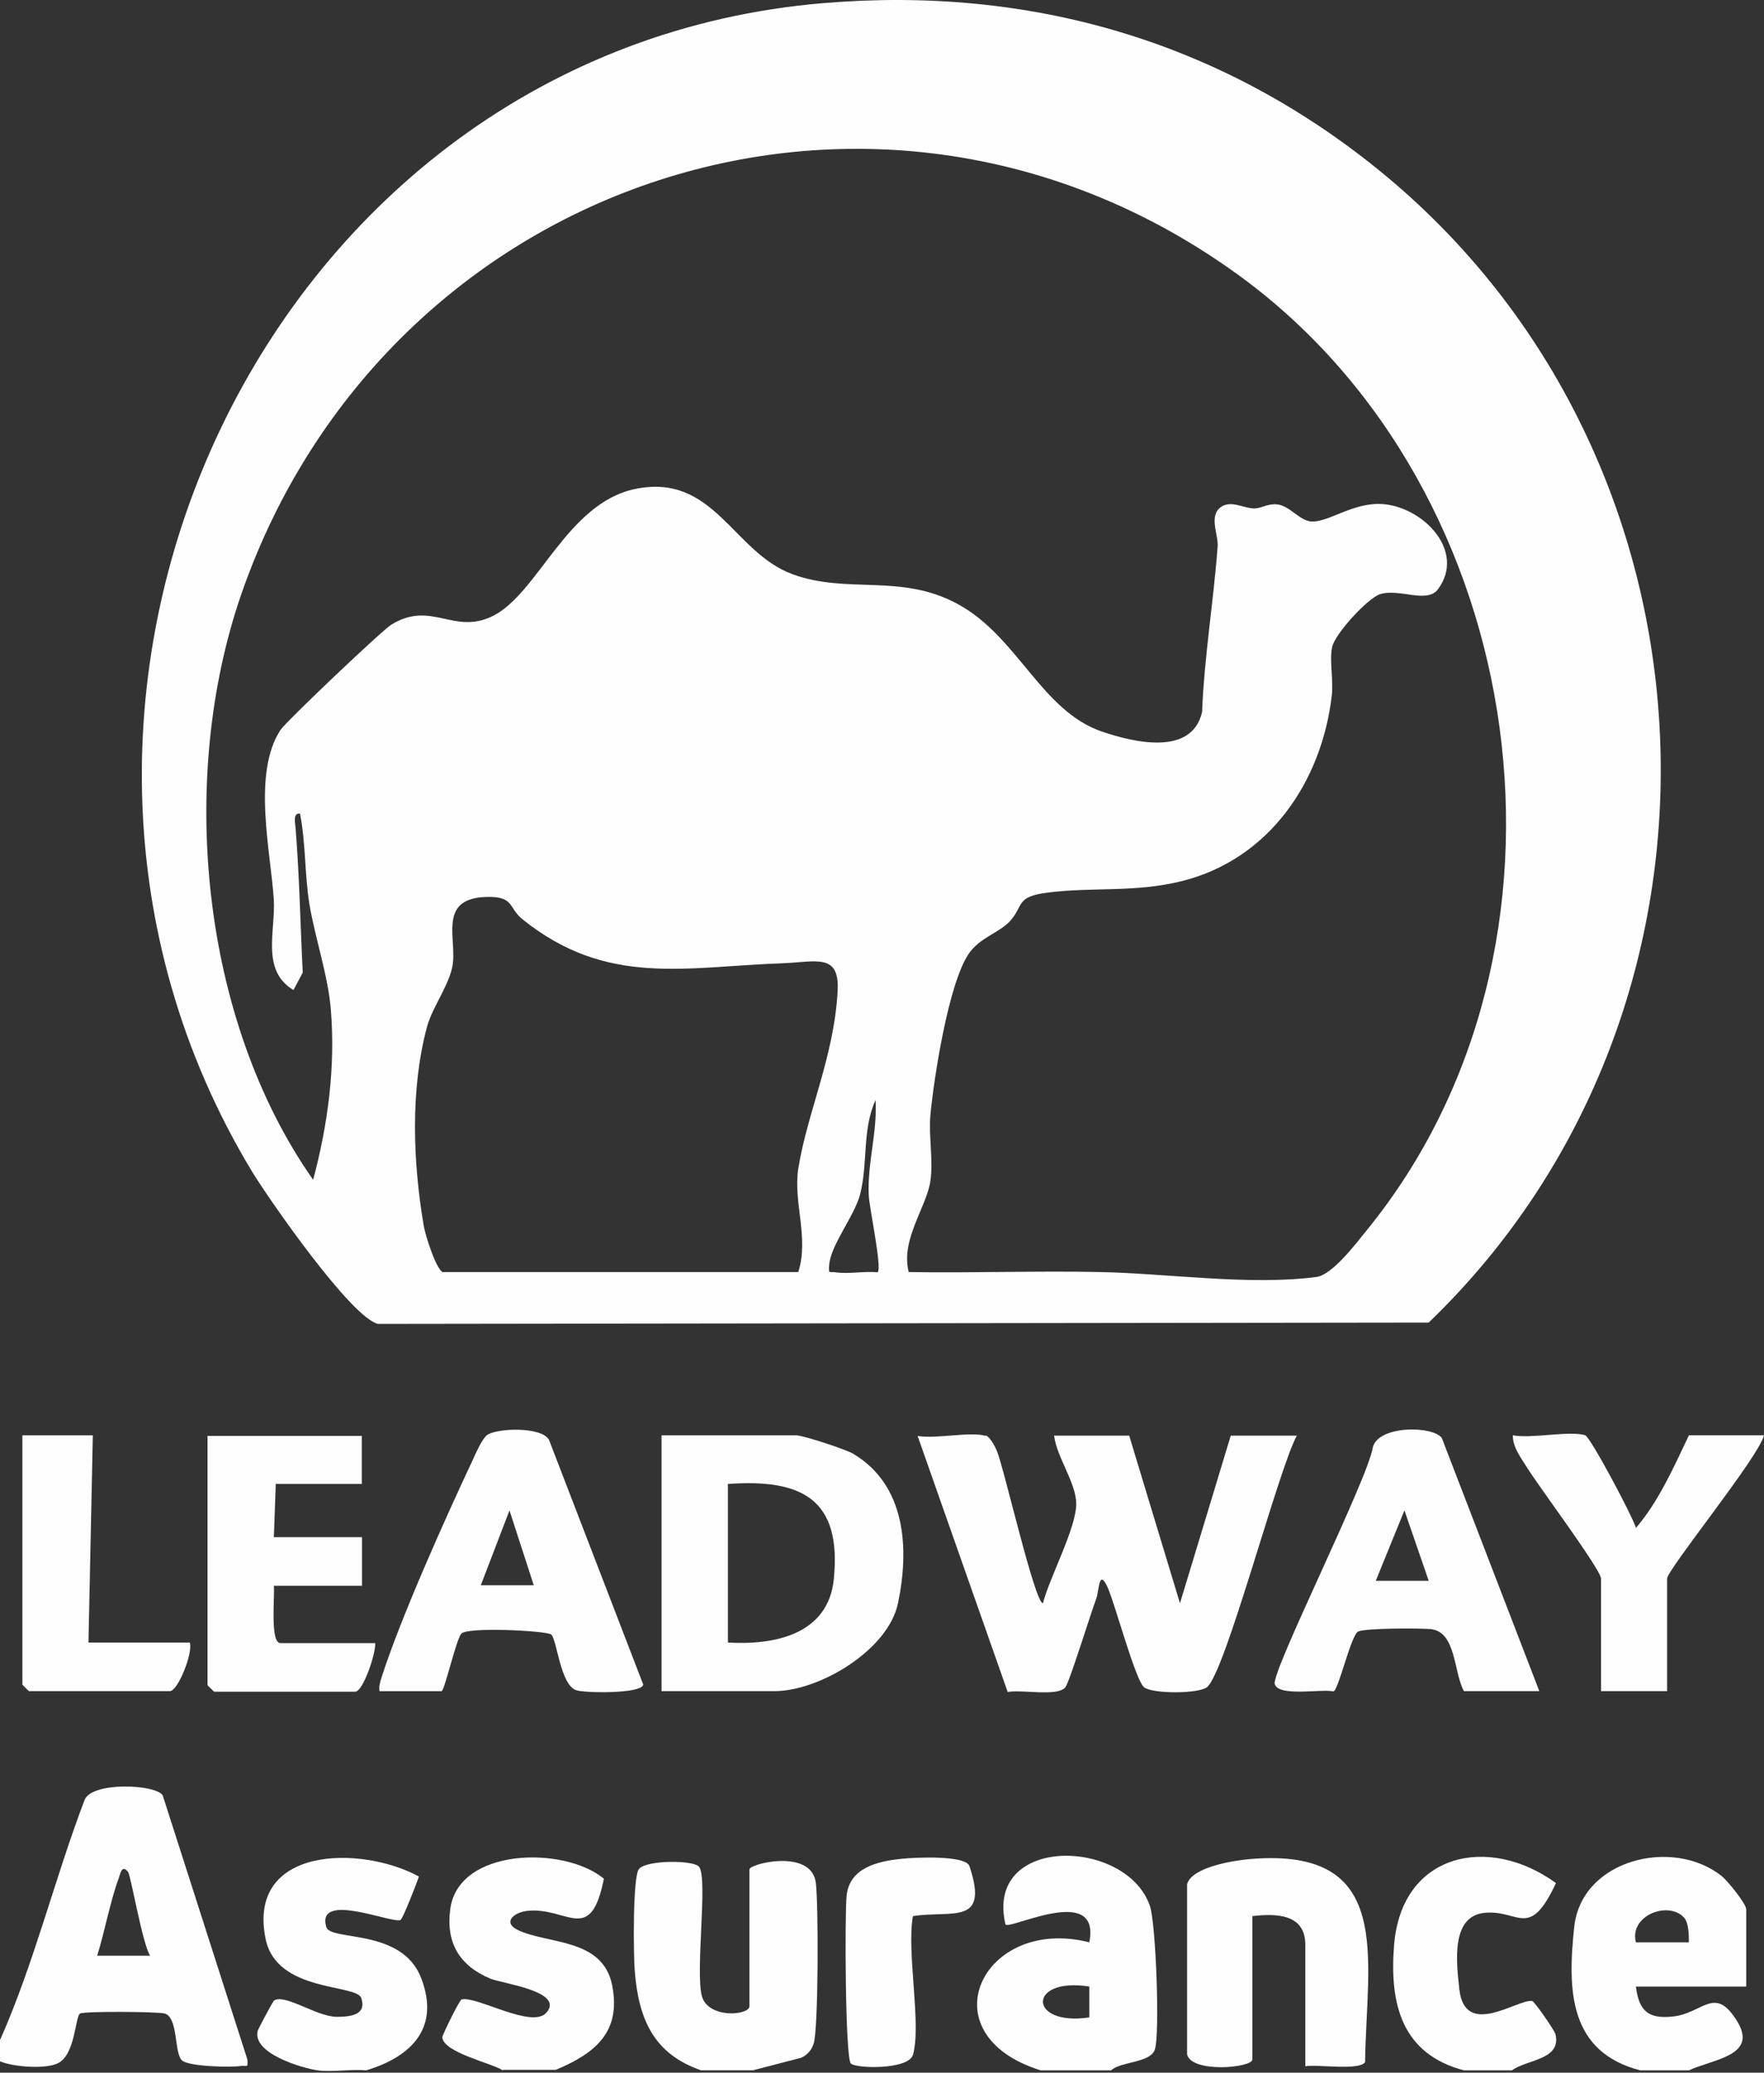 <svg width="120" height="141" viewBox="0 0 120 141" fill="none" xmlns="http://www.w3.org/2000/svg">
<rect x="0" y="0" width="120" height="141" fill="#333333" stroke="none"/>
<path d="M0.019 138.744C2.34 133.506 3.715 127.804 5.758 122.437C6.278 121.192 10.605 121.378 11.069 122.139L16.827 140.099C16.883 140.731 16.79 140.489 16.381 140.545C15.675 140.657 12.852 140.582 12.388 140.174C11.831 139.691 12.147 137.295 11.218 136.979C10.828 136.849 5.702 136.812 5.442 136.979C5.108 137.202 5.126 139.839 3.9 140.378C3.046 140.768 0.929 140.619 0 140.229V138.725L0.019 138.744ZM8.711 127.34C8.284 126.82 8.191 127.451 8.079 127.767C7.485 129.383 7.132 131.37 6.612 133.042H10.215C9.695 132.28 8.896 127.563 8.711 127.34Z" fill="#FEFEFE"/>
<path d="M75.589 140.845H70.797C62.922 138.393 66.86 130.295 74.103 132.134C74.902 128.104 68.736 131.279 68.401 130.927C66.953 124.797 76.648 125.02 78.226 129.664C78.635 130.871 78.913 138.393 78.561 139.433C78.245 140.343 76.276 140.232 75.608 140.826L75.589 140.845ZM74.103 135.143C69.868 134.474 69.924 137.873 74.103 137.241V135.143Z" fill="#FEFEFE"/>
<path d="M51.299 140.843H47.696C44.464 139.729 43.443 137.351 43.182 134.101C43.09 133.024 43.034 127.693 43.461 127.155C43.944 126.523 47.213 126.523 47.566 127.006C48.16 127.86 47.287 134.157 47.751 135.81C48.197 137.351 50.983 137.11 50.983 136.478V127.173C50.983 126.783 55.181 125.743 55.496 128.065C55.682 129.421 55.682 138.038 55.348 139.041C55.199 139.468 54.921 139.803 54.493 139.989L51.28 140.824L51.299 140.843Z" fill="#FEFEFE"/>
<path d="M111.583 140.846C106.736 139.583 106.624 135.423 107.089 131.095C107.572 126.489 113.812 124.966 117.137 127.641C117.545 127.975 118.79 129.517 118.79 129.888V135.144H111.286C111.491 136.779 112.103 137.354 113.756 137.187C115.855 136.983 116.617 135.033 118.14 137.447C119.663 139.862 116.542 140.066 114.889 140.846H111.583ZM114.518 130.408C113.422 129.312 110.822 130.334 111.286 132.135H114.889C114.889 131.634 114.889 130.761 114.518 130.408Z" fill="#FEFEFE"/>
<path d="M34.209 140.845C33.429 140.344 30.179 139.638 30.086 138.598C30.086 138.449 31.256 136.053 31.405 136.016C32.445 135.775 36.215 138.059 37.181 136.908C38.407 135.459 34.153 134.939 33.355 134.605C31.275 133.732 30.327 132.19 30.625 129.906C31.145 125.69 38.369 125.56 41.081 127.807C40.171 132.394 38.574 129.683 35.843 129.998C34.915 130.11 34.209 130.797 35.194 131.28C37.236 132.283 40.988 131.819 41.638 135.032C42.288 138.245 40.468 139.694 37.812 140.808H34.209V140.845Z" fill="#FEFEFE"/>
<path d="M21.623 140.844C20.527 140.696 17.11 139.674 17.537 138.132C17.574 138.021 18.558 136.145 18.651 136.089C19.394 135.625 21.567 137.204 22.923 137.204C23.963 137.204 24.947 137.018 24.576 135.922C24.241 134.957 18.837 135.551 18.075 131.929C16.757 125.596 24.539 125.503 28.495 127.657C28.365 128.085 27.399 130.536 27.25 130.611C26.767 130.908 21.474 128.623 22.198 131.093C22.477 132.078 27.325 131.149 28.643 134.548C29.962 137.947 27.993 139.916 24.91 140.844C23.87 140.751 22.626 140.974 21.604 140.844H21.623Z" fill="#FEFEFE"/>
<path d="M99.588 140.844C95.353 139.729 94.518 136.33 94.834 132.337C95.335 126.041 101.278 124.778 105.847 128.103C104.027 132.003 103.34 129.904 101 130.127C98.659 130.35 99.087 133.582 99.272 135.309C99.644 138.726 103.228 135.978 104.231 136.126C104.38 136.145 105.754 138.132 105.81 138.373C106.256 140.138 103.841 140.101 102.857 140.844H99.551H99.588Z" fill="#FEFEFE"/>
<path d="M56.051 0.21C69.999 -0.96 82.907 2.755 93.735 11.521C117.898 31.078 119.588 68.41 97.19 89.973L25.721 90.065C23.901 89.657 18.329 81.633 17.159 79.721C-2.361 47.459 18.125 3.386 56.032 0.21H56.051ZM61.808 86.537C66.154 86.611 70.519 86.444 74.865 86.537C79.453 86.63 85.006 87.465 89.556 86.871C90.633 86.722 92.212 84.642 92.974 83.695C108.649 64.472 104.266 33.362 84.374 18.801C59.802 0.841 26.241 12.078 16.416 40.42C12.089 52.92 13.63 69.338 21.301 80.259C22.304 76.526 22.824 72.588 22.508 68.707C22.322 66.367 21.431 63.822 21.041 61.463C20.725 59.495 20.799 57.322 20.409 55.353C19.889 55.279 20.094 56.059 20.112 56.393C20.372 59.643 20.428 62.893 20.595 66.162L19.964 67.351C17.735 66.014 18.756 63.339 18.626 61.185C18.404 57.86 17.159 52.623 19.072 49.669C19.444 49.094 25.981 42.89 26.613 42.5C29.343 40.81 30.866 43.225 33.522 41.906C36.586 40.402 38.555 34.254 43.18 33.27C48.584 32.137 49.847 37.579 53.915 39.064C57.667 40.439 61.233 38.99 65.114 41.07C69.256 43.299 70.816 48.37 74.995 49.781C77.094 50.487 81.068 51.471 81.774 48.444C81.923 44.673 82.554 40.922 82.833 37.17C82.888 36.353 82.183 35.034 83.111 34.458C83.799 34.031 84.597 34.588 85.34 34.588C85.786 34.588 86.25 34.254 86.844 34.31C87.755 34.384 88.405 35.461 89.259 35.48C90.448 35.499 92.064 34.161 94.051 34.291C96.837 34.496 99.734 37.504 97.821 40.086C97.078 41.089 95.202 40.012 93.884 40.42C93.029 40.699 90.782 43.151 90.615 44.042C90.429 45.045 90.726 46.271 90.596 47.33C89.909 53.18 86.343 58.455 80.4 59.94C77.187 60.739 74.326 60.33 71.281 60.721C69.07 60.999 69.665 61.593 68.717 62.652C67.975 63.469 66.619 63.785 65.876 64.918C64.52 66.961 63.536 73.294 63.294 75.839C63.164 77.25 63.498 78.94 63.294 80.333C63.034 82.116 61.27 84.308 61.808 86.5V86.537ZM30.16 86.537H54.305C55.048 84.178 53.952 81.838 54.305 79.498C54.918 75.672 56.719 71.939 56.979 67.481C57.147 64.806 55.549 65.438 53.228 65.531C46.653 65.754 41.304 67.165 35.546 62.541C34.581 61.761 34.989 60.98 33.15 61.018C29.956 61.073 30.94 63.488 30.829 65.326C30.755 66.775 29.454 68.372 29.046 69.858C27.894 74.167 28.099 79.089 28.823 83.379C28.916 83.974 29.677 86.407 30.142 86.555L30.16 86.537ZM59.71 86.537C60.007 86.221 59.134 82.153 59.097 81.299C59.004 79.07 59.691 77.027 59.561 74.836C58.632 76.879 59.059 79.163 58.502 81.281C58.094 82.785 56.478 84.735 56.404 86.091C56.367 86.722 56.404 86.481 56.849 86.555C57.722 86.685 58.8 86.463 59.71 86.555V86.537Z" fill="#FEFEFE"/>
<path d="M67.046 97.647C67.325 97.721 67.678 98.371 67.808 98.687C68.291 99.82 70.39 109.051 70.947 109.069C71.393 107.323 73.213 103.962 73.213 102.309C73.213 100.879 71.876 99.114 71.708 97.665H76.816L80.27 109.069L83.725 97.665H88.22C86.957 99.95 83.335 113.898 82.091 114.79C81.459 115.235 78.432 115.235 77.837 114.79C77.243 114.344 75.869 109.143 75.349 107.992C74.736 106.636 74.773 108.252 74.569 108.772C74.197 109.756 72.748 114.455 72.47 114.79C71.931 115.44 69.48 114.92 68.551 115.105L62.422 97.684C63.666 97.907 66.006 97.368 67.065 97.684L67.046 97.647Z" fill="#FEFEFE"/>
<path d="M45.004 115.047V97.644H54.16C54.625 97.644 57.522 98.592 58.023 98.889C61.627 101.025 61.868 105.334 61.088 109.067C60.419 112.261 55.739 115.047 52.675 115.047H45.023H45.004ZM49.517 111.741C52.712 111.927 56.352 111.184 56.723 107.414C57.262 101.972 54.55 100.598 49.517 100.951V111.76V111.741Z" fill="#FEFEFE"/>
<path d="M104.696 115.046H99.588C98.883 113.783 99.068 111.034 97.36 110.83C96.654 110.755 92.791 110.755 92.382 110.997C91.881 111.294 91.064 114.971 90.711 115.064C89.893 114.878 86.977 115.454 86.717 114.563C86.476 113.727 93.051 100.633 93.385 98.478C93.738 96.956 97.471 96.974 98.084 97.829L104.715 115.046H104.696ZM97.192 107.542L95.54 102.75L93.589 107.542H97.192Z" fill="#FEFEFE"/>
<path d="M25.818 115.049C25.762 114.714 25.855 114.454 25.948 114.139C27.248 110.071 30.275 103.329 32.151 99.336C32.355 98.89 32.801 97.869 33.135 97.627C33.785 97.144 36.868 97.033 37.351 97.962L43.759 114.603C43.648 115.234 39.859 115.179 39.227 114.993C38.094 114.659 37.89 111.445 37.481 111.185C37.11 110.944 31.779 110.647 31.371 111.148C31.018 111.576 30.238 115.049 30.034 115.049H25.836H25.818ZM36.311 107.842L34.658 102.753L32.708 107.842H36.311Z" fill="#FEFEFE"/>
<path d="M24.611 97.644V100.951H18.76L18.63 104.572H24.629V107.878H18.63C18.705 108.547 18.352 111.778 19.076 111.778H25.521C25.595 112.41 24.704 115.084 24.165 115.084H14.563C14.563 115.084 14.117 114.657 14.117 114.639V97.682H24.611V97.644Z" fill="#FEFEFE"/>
<path d="M88.796 140.548V132.302C88.796 130.184 86.809 130.166 85.193 130.351V140.102C85.193 140.678 81.032 141.049 80.754 139.749V128.178C81.088 127.008 83.93 126.563 85.044 126.47C94.906 125.634 92.956 133.193 92.863 140.288C92.436 140.882 89.65 140.418 88.796 140.567V140.548Z" fill="#FEFEFE"/>
<path d="M107.836 97.642C108.189 97.754 111.031 103.103 111.291 103.939C112.832 102.156 113.872 99.778 114.894 97.642H120.002C119.611 99.165 113.408 106.78 113.408 107.393V115.045H108.914V107.393C108.914 106.78 104.549 100.948 103.88 99.834C103.472 99.184 102.896 98.441 102.915 97.642C104.196 97.884 106.796 97.308 107.855 97.642H107.836Z" fill="#FEFEFE"/>
<path d="M6.315 97.644L6.018 111.741H12.909C13.15 112.41 12.11 115.047 11.553 115.047H1.969C1.969 115.047 1.523 114.62 1.523 114.602V97.644H6.315Z" fill="#FEFEFE"/>
<path d="M62.105 139.785C61.808 140.826 58.13 140.733 57.87 140.361C57.499 139.841 57.462 130.295 57.592 128.976C57.777 127.082 59.653 126.617 61.362 126.45C62.216 126.357 65.708 126.19 65.949 126.952C67.305 131.019 64.798 129.942 62.105 130.35C61.659 132.802 62.699 137.687 62.105 139.804V139.785Z" fill="#FEFEFE"/>
</svg>
